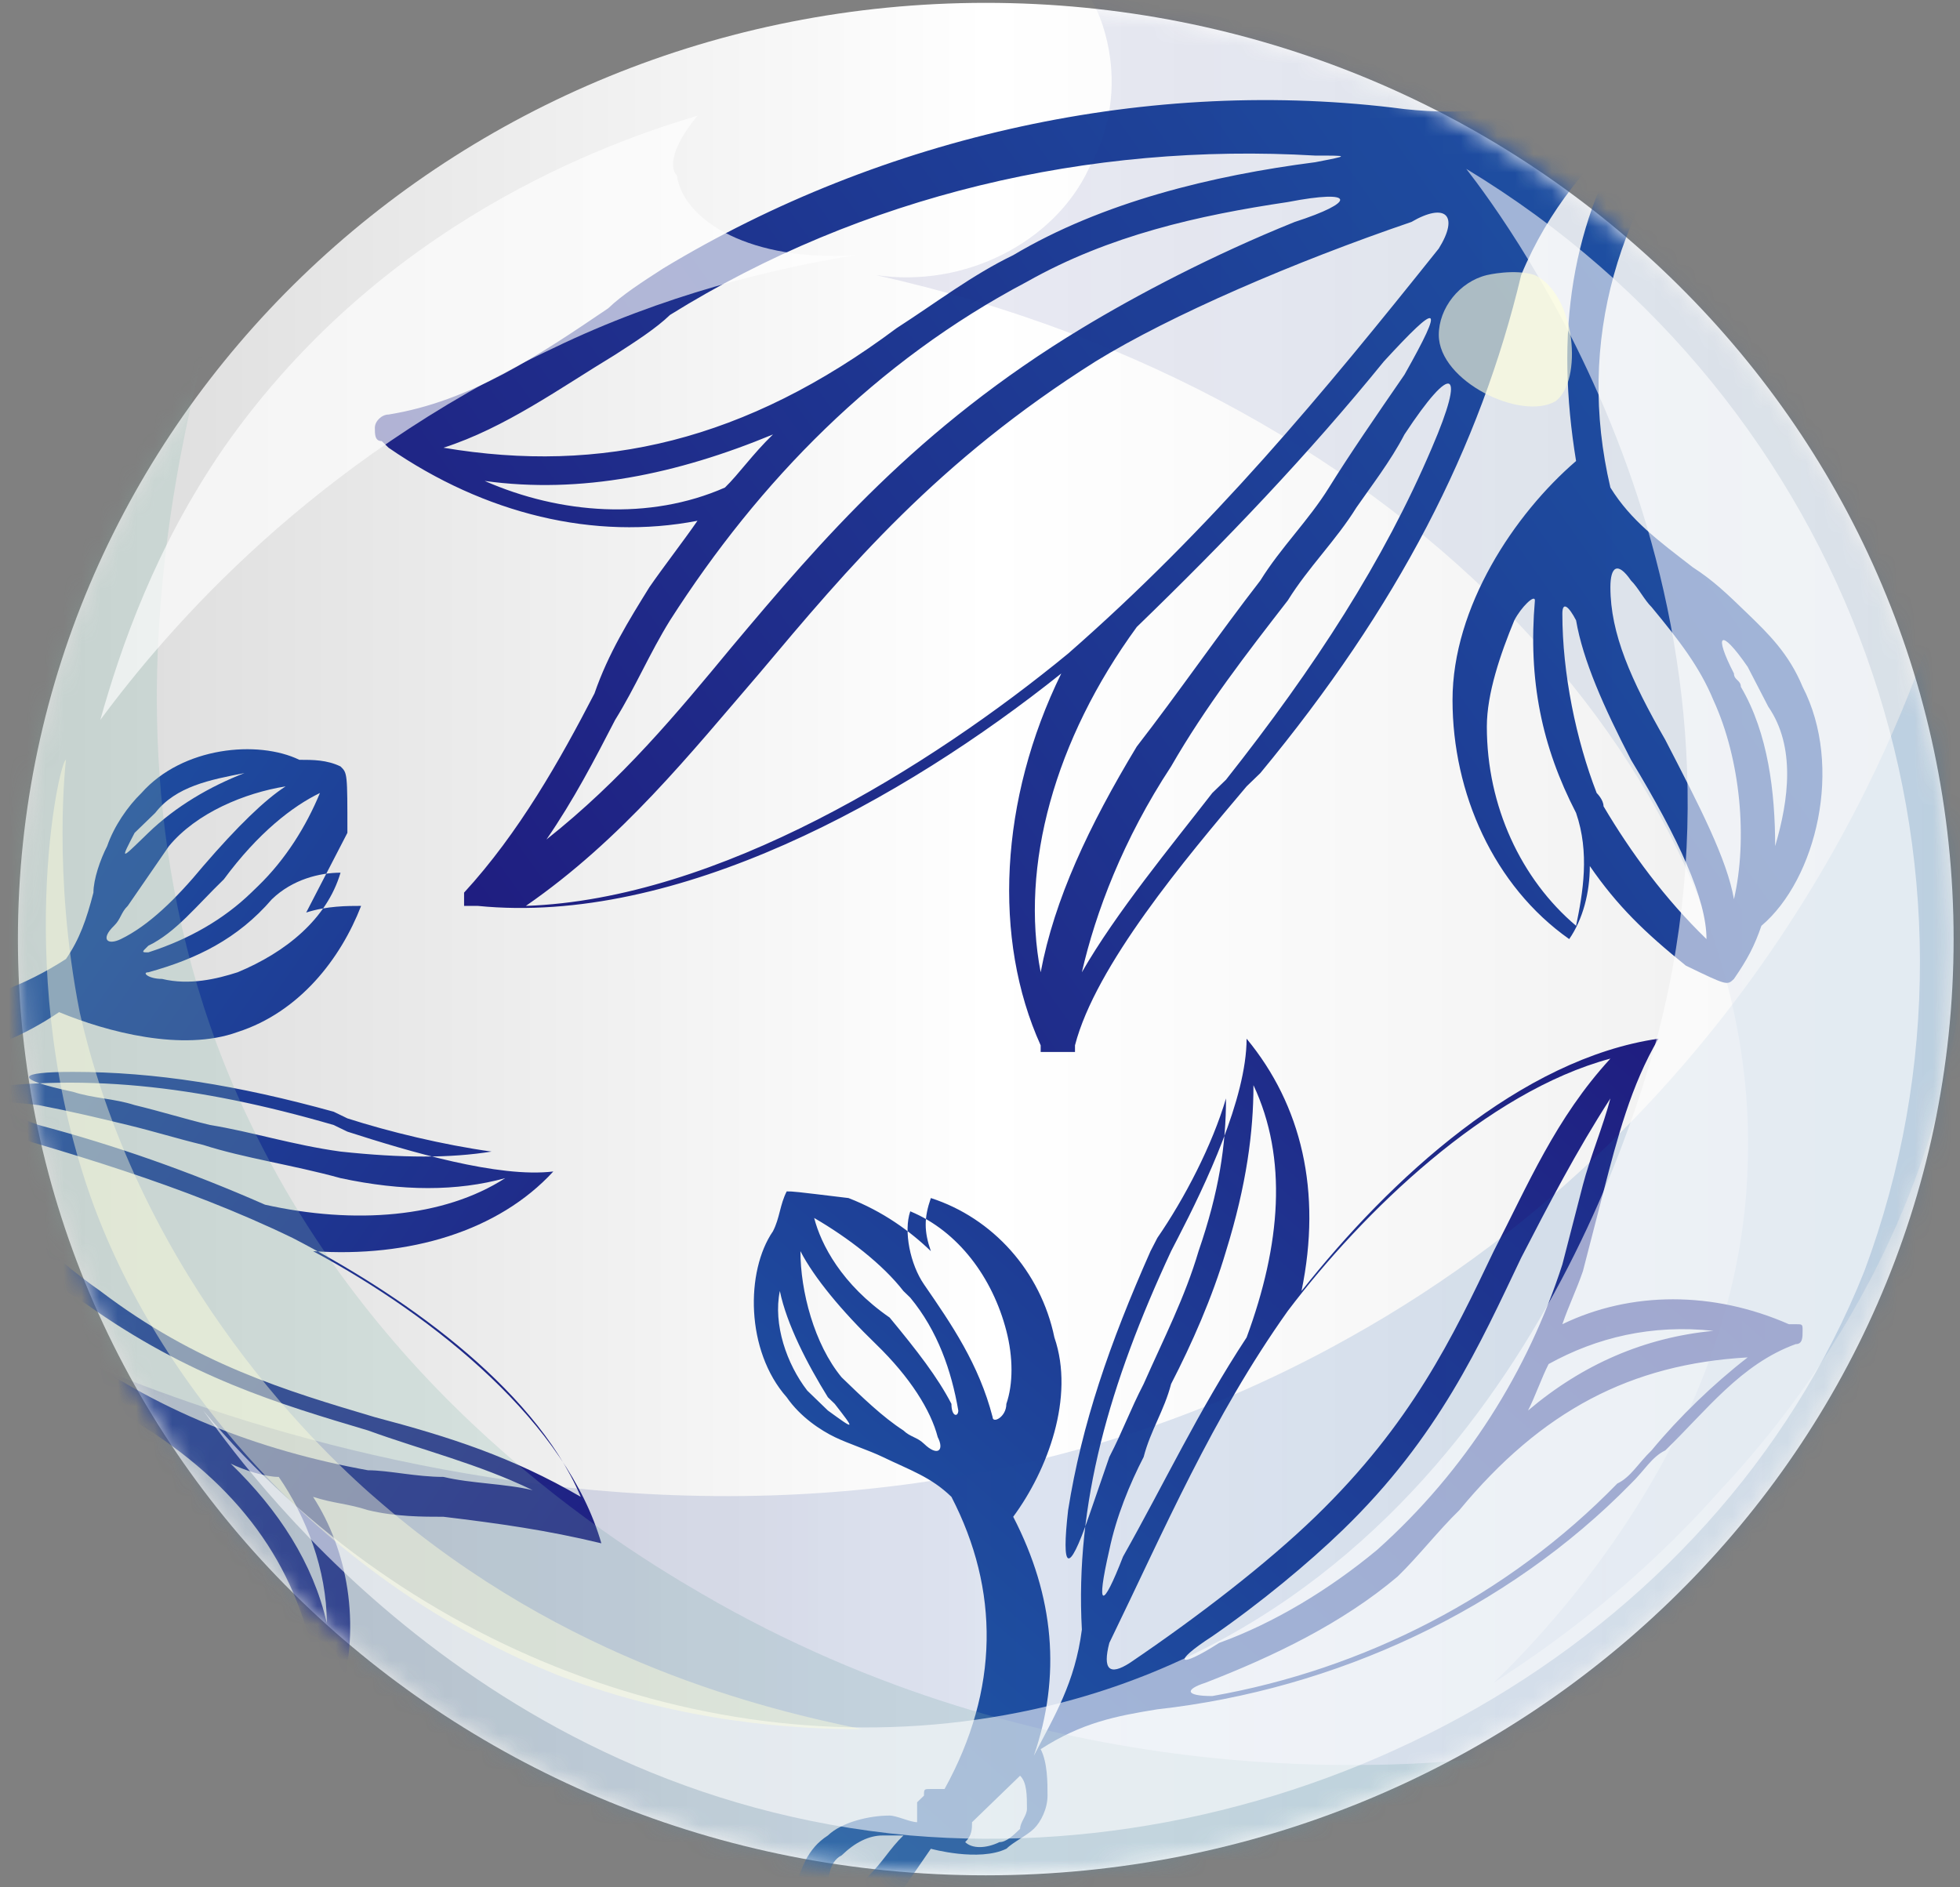 <?xml version="1.0" encoding="UTF-8"?> <svg xmlns="http://www.w3.org/2000/svg" width="108" height="104" viewBox="0 0 108 104" fill="none"><rect x="0" y="0" width="108" height="104" fill="#808080" stroke="none"/><path d="M54.318 103.339C83.771 103.339 107.648 80.241 107.648 51.748C107.648 23.255 83.771 0.157 54.318 0.157C24.864 0.157 0.987 23.255 0.987 51.748C0.987 80.241 24.864 103.339 54.318 103.339Z" fill="url(#paint0_linear_24_104035)"></path><mask id="mask0_24_104035" style="mask-type:luminance" maskUnits="userSpaceOnUse" x="0" y="0" width="108" height="104"><path d="M54.318 103.339C83.771 103.339 107.648 80.241 107.648 51.748C107.648 23.255 83.771 0.157 54.318 0.157C24.864 0.157 0.987 23.255 0.987 51.748C0.987 80.241 24.864 103.339 54.318 103.339Z" fill="white"></path></mask><g mask="url(#mask0_24_104035)"><path d="M95.544 53.943C96.301 52.846 96.679 52.114 97.057 51.016C100.083 48.455 101.596 42.235 99.327 37.844C98.57 36.015 97.436 34.917 96.301 33.819C95.166 32.722 94.41 31.99 93.275 31.258C91.384 29.794 89.871 28.697 88.736 26.867C86.845 18.818 89.114 11.134 94.788 4.548C95.166 4.548 95.544 4.548 95.544 4.548C95.923 4.548 96.301 4.548 96.301 4.182C96.679 4.182 96.679 3.816 97.057 3.45C97.436 3.084 97.436 2.353 97.436 1.987C98.192 2.353 98.57 2.719 99.705 3.084C101.596 3.816 103.487 3.45 105 2.718C106.513 1.987 108.026 0.523 108.782 -1.306C108.782 -1.672 106.135 -3.136 106.135 -2.404V-2.038C106.135 -0.94 105.378 0.157 104.244 0.889C103.109 1.621 101.596 1.621 100.461 1.255C100.083 1.255 99.705 0.889 98.948 0.523C100.083 -0.575 101.218 -1.306 102.352 -2.038C104.244 -3.136 105.757 -4.234 108.026 -5.331C109.917 -6.063 111.808 -7.161 114.078 -7.527C115.969 -7.892 118.238 -8.258 120.129 -8.258C120.886 -8.258 120.886 -10.454 120.129 -10.82C117.86 -10.82 115.59 -10.454 113.321 -9.722C111.808 -9.356 109.917 -8.624 108.404 -7.892C109.161 -8.624 110.295 -9.356 111.052 -10.088C113.321 -11.917 115.969 -13.747 118.238 -15.21C120.886 -16.674 123.533 -18.137 126.181 -18.869C126.937 -19.235 126.181 -21.796 125.424 -21.43C122.399 -20.333 119.751 -18.869 117.103 -17.406C114.456 -15.576 112.186 -13.747 109.539 -11.917C108.404 -10.819 107.269 -10.088 106.135 -8.99C105 -7.892 103.865 -6.795 102.731 -6.063L97.057 -0.94C97.057 -0.94 93.653 -2.77 91.384 -2.038C90.627 -1.672 89.871 -1.306 89.114 -0.94C88.358 -0.209 87.98 0.523 87.602 1.255C87.223 2.353 86.845 3.816 87.223 4.914C83.819 6.012 80.793 6.377 77.389 6.011C63.395 4.182 48.644 7.475 36.541 14.793C35.406 15.525 34.271 16.256 33.515 16.988C29.733 19.549 25.95 22.111 21.411 22.843C21.033 22.843 20.655 23.208 20.655 23.574C20.655 23.94 20.655 24.306 21.033 24.306L21.411 24.672C26.707 28.331 32.758 29.794 38.432 28.697C37.675 29.794 36.541 31.258 35.784 32.356C34.649 34.185 33.515 36.015 32.758 38.21C30.867 41.869 28.598 45.894 25.572 49.187C25.572 49.187 25.572 49.187 25.572 49.553C25.572 49.553 25.572 49.553 25.572 49.919C25.572 49.919 25.572 49.919 25.95 49.919C25.95 49.919 25.95 49.919 26.328 49.919C37.297 51.016 49.779 44.064 58.478 37.112C55.074 44.064 54.696 51.748 57.343 57.602C57.343 57.602 57.343 57.602 57.343 57.968C57.343 57.968 57.343 57.968 57.721 57.968C57.721 57.968 57.721 57.968 58.1 57.968C58.1 57.968 58.1 57.968 58.478 57.968C58.478 57.968 58.478 57.968 58.856 57.968C58.856 57.968 58.856 57.968 59.234 57.968C59.234 57.968 59.234 57.968 59.234 57.602C60.369 53.212 65.286 47.357 68.69 43.333L69.447 42.601C77.011 33.453 81.55 24.672 83.819 15.159C85.332 11.5 87.602 8.939 90.249 6.377C86.467 12.232 85.71 18.452 86.845 25.404C83.441 28.331 80.037 33.453 80.037 38.576C80.037 43.698 82.306 48.821 86.467 51.748C87.223 50.65 87.602 49.187 87.602 47.723C89.115 49.919 90.627 51.382 92.897 53.212C95.166 54.309 95.166 54.309 95.544 53.943C95.166 53.943 95.166 53.943 95.544 53.943ZM59.613 53.577C60.369 50.284 61.882 46.26 64.529 42.235C66.421 38.942 68.69 36.015 70.96 33.087C72.094 31.258 73.607 29.794 74.742 27.965C75.498 26.867 76.633 25.404 77.389 23.94C80.037 19.915 80.793 20.281 78.902 24.672C76.255 30.892 72.472 36.746 67.555 42.967L66.799 43.698C64.53 46.625 61.504 50.284 59.613 53.577ZM77.389 20.647C75.876 22.843 74.364 25.038 73.229 26.867C72.094 28.697 70.581 30.16 69.447 31.99C67.177 34.917 64.908 38.21 62.638 41.137C59.991 45.528 58.1 49.553 57.343 53.577C56.209 47.723 58.1 40.771 62.638 34.551C67.555 29.794 72.094 25.038 76.255 19.915C79.281 16.622 79.659 16.622 77.389 20.647ZM26.707 26.502C32.002 27.233 37.297 26.136 42.592 23.94C41.458 25.038 40.701 26.136 39.945 26.867C35.784 28.697 30.867 28.331 26.707 26.502ZM72.472 8.939C66.799 9.67 60.747 11.134 55.83 14.061C53.561 15.159 51.67 16.622 49.4 18.086C41.079 24.306 33.136 26.136 24.437 24.672C27.841 23.574 30.867 21.379 33.893 19.549C35.028 18.818 36.162 18.086 36.919 17.354C47.509 10.768 59.991 7.841 72.472 8.573C74.364 8.573 74.364 8.573 72.472 8.939ZM71.338 12.232C66.799 14.061 62.638 16.256 59.613 18.086C50.535 23.574 45.24 29.794 40.323 35.649C37.297 39.308 34.271 42.967 30.111 46.26C31.624 44.064 32.758 41.869 33.893 39.674C35.028 37.844 35.784 36.015 36.919 34.185C41.836 26.502 48.266 19.915 56.587 15.525C61.125 12.963 66.043 11.866 70.96 11.134C74.742 10.402 74.742 11.134 71.338 12.232ZM79.28 13.695C72.851 21.745 66.799 29.063 58.856 36.015C51.291 42.235 39.566 49.553 28.976 49.919C34.271 46.26 38.053 41.503 41.836 37.112C46.753 31.258 51.67 25.404 60.369 19.915C64.529 17.354 71.338 14.427 77.768 12.232C79.659 11.134 80.415 11.866 79.28 13.695ZM94.031 0.889C93.653 1.255 93.275 1.621 93.275 2.353C93.275 2.353 93.275 2.353 93.275 2.718C91.762 3.816 89.871 4.548 88.358 5.28C88.358 4.548 88.358 3.45 88.736 2.718C89.114 1.987 89.493 1.621 89.871 1.255C90.249 0.889 91.006 0.523 91.762 0.523C92.897 0.157 94.031 0.523 94.788 0.889C94.41 0.523 94.41 0.889 94.031 0.889ZM86.845 44.796C87.602 46.991 87.223 49.187 86.845 51.016C83.819 48.455 81.928 44.43 81.928 40.039C81.928 38.21 82.684 36.015 83.441 34.185C83.819 33.453 84.576 32.722 84.576 33.087C84.198 37.478 84.954 41.137 86.845 44.796ZM97.814 46.626C97.814 43.698 97.436 40.405 95.923 37.844C95.923 37.478 95.544 37.478 95.544 37.112C94.41 34.917 94.788 34.551 96.301 36.746C96.679 37.478 97.057 38.21 97.436 38.942C98.948 41.137 98.57 44.064 97.814 46.626ZM95.544 49.553C95.166 47.357 93.653 44.43 91.762 40.771C89.871 37.478 88.736 34.917 88.736 32.356C88.736 31.258 89.115 30.892 89.871 31.99C90.249 32.356 90.627 33.087 91.006 33.453C92.519 35.283 93.653 36.746 94.41 38.576C95.922 41.869 96.301 46.26 95.544 49.553ZM94.031 51.748C91.762 49.553 89.871 46.991 88.358 44.43C88.358 44.064 87.98 43.698 87.98 43.698C86.845 40.771 86.089 37.112 86.089 33.819C86.089 33.087 86.467 33.453 86.845 34.185C87.223 36.381 88.358 38.942 89.871 41.869C92.519 46.26 94.031 49.553 94.031 51.748Z" fill="url(#paint1_linear_24_104035)"></path></g><mask id="mask1_24_104035" style="mask-type:luminance" maskUnits="userSpaceOnUse" x="0" y="0" width="108" height="104"><path d="M54.318 103.339C83.771 103.339 107.648 80.241 107.648 51.748C107.648 23.255 83.771 0.157 54.318 0.157C24.864 0.157 0.987 23.255 0.987 51.748C0.987 80.241 24.864 103.339 54.318 103.339Z" fill="white"></path></mask><g mask="url(#mask1_24_104035)"><path d="M43.349 65.652C43.349 66.018 43.349 66.018 43.349 65.652C42.971 66.384 42.971 67.115 42.592 67.847C41.079 70.043 41.079 74.433 43.349 76.995C44.105 78.092 45.24 78.824 45.996 79.19C46.753 79.556 47.888 79.922 48.644 80.287C50.157 81.019 51.292 81.385 52.426 82.483C55.074 87.605 55.074 93.094 52.048 98.582C51.67 98.582 51.67 98.582 51.292 98.582C50.913 98.582 50.913 98.582 50.913 98.948L50.535 99.314C50.535 99.68 50.535 100.046 50.535 100.412C50.157 100.412 49.4 100.046 49.022 100.046C47.888 100.046 46.375 100.412 45.618 101.143C44.483 101.875 44.105 102.973 43.727 104.436C43.727 104.436 45.618 105.168 45.618 104.802C45.618 104.802 45.618 104.802 45.618 104.436C45.618 103.705 45.618 102.607 46.375 102.241C47.131 101.509 47.888 101.143 48.644 101.143C49.022 101.143 49.4 101.143 49.779 101.143C49.022 101.875 48.644 102.607 47.888 103.339C46.753 104.436 45.996 105.534 44.862 106.266C43.727 107.363 42.592 108.095 41.079 108.827C39.945 109.559 38.432 109.925 36.919 110.291C36.541 110.291 36.919 112.12 37.297 111.754C38.81 111.388 40.323 110.657 41.836 109.925C42.971 109.193 43.727 108.827 44.862 108.095C44.483 108.827 43.727 109.559 43.349 109.925C42.214 111.388 40.701 113.218 39.188 114.681C37.675 116.145 36.162 117.243 34.271 118.34C33.893 118.706 35.028 120.17 35.406 120.17C37.297 119.072 38.81 117.609 40.323 116.145C41.836 114.681 42.971 112.852 44.483 111.388C45.24 110.656 45.618 109.559 46.375 108.827C47.131 108.095 47.509 106.998 48.266 106.266L51.292 101.875C51.292 101.875 53.939 102.607 55.452 101.875C55.83 101.509 56.587 101.143 56.965 100.777C57.343 100.412 57.721 99.68 57.721 98.948C57.721 98.216 57.721 97.119 57.343 96.387C59.613 94.923 61.504 94.557 63.773 94.191C73.607 93.094 83.063 88.703 89.871 81.751C90.627 81.019 91.006 80.288 91.762 79.922C94.031 77.726 95.923 75.165 98.948 74.067C99.327 74.067 99.327 73.701 99.327 73.335C99.327 72.97 99.327 72.97 98.948 72.97H98.57C94.41 71.14 89.871 71.14 86.089 72.97C86.467 71.872 86.845 71.14 87.223 70.043C87.602 68.579 87.98 67.115 88.358 65.652C89.115 62.725 89.871 59.798 91.384 57.236C83.819 58.334 76.633 64.92 71.716 71.14C72.851 65.652 71.716 60.895 68.69 57.236C68.69 60.529 66.421 65.286 64.908 68.213L64.53 68.945C61.126 76.263 59.234 82.849 59.613 89.801C59.234 92.728 58.1 94.557 56.965 96.753C58.478 92.362 58.1 87.971 55.83 83.581C57.721 81.019 59.234 76.995 58.1 73.701C57.343 70.043 54.696 67.115 51.292 66.018C50.913 67.115 50.913 67.847 51.292 68.945C50.157 67.847 48.644 66.749 46.753 66.018C43.727 65.652 43.727 65.652 43.349 65.652ZM67.555 60.529C67.555 63.091 67.177 65.652 66.043 68.945C65.286 71.506 64.151 73.701 63.017 76.263C62.26 77.726 61.882 78.824 61.126 80.287C60.747 81.385 60.369 82.483 59.991 83.581C58.856 86.874 58.478 86.508 58.856 83.215C59.613 78.458 61.126 74.067 63.395 68.945L63.773 68.213C65.286 66.018 66.799 63.091 67.555 60.529ZM61.126 85.41C61.504 83.581 62.26 81.751 63.017 80.287C63.395 78.824 64.151 77.726 64.53 76.263C65.664 74.067 66.799 71.506 67.555 68.945C68.69 65.286 69.068 62.359 69.068 59.798C70.96 63.822 70.581 68.579 68.69 73.701C66.043 77.726 64.151 81.751 61.882 85.776C60.747 88.703 60.369 88.703 61.126 85.41ZM94.41 73.335C90.627 73.701 87.223 75.165 84.198 77.726C84.576 76.995 84.954 75.897 85.332 75.165C87.98 73.701 91.006 72.97 94.41 73.335ZM66.421 92.728C70.203 91.264 73.985 89.435 77.011 86.874C78.146 85.776 79.281 84.312 80.415 83.215C84.954 77.726 89.871 75.165 96.301 74.799C94.41 76.263 92.519 78.092 91.006 79.922C90.249 80.653 89.871 81.385 89.115 81.751C83.063 87.971 75.12 91.996 66.799 93.46C65.286 93.46 65.286 93.094 66.421 92.728ZM66.799 90.167C69.447 88.337 72.094 86.142 73.985 84.312C79.281 79.19 81.55 74.067 83.819 69.311C85.332 66.384 86.845 63.456 88.736 60.529C88.358 61.993 87.602 63.822 87.223 65.286C86.845 66.75 86.467 68.213 86.089 69.677C84.198 75.531 80.793 81.019 75.876 85.41C73.229 87.605 70.203 89.435 67.177 90.532C64.908 91.996 64.53 91.63 66.799 90.167ZM61.126 90.532C64.151 84.312 66.799 78.092 70.96 72.238C75.12 66.749 81.928 60.163 88.736 58.334C85.71 61.627 84.198 65.286 82.306 68.945C80.037 73.701 77.768 78.458 72.472 83.581C69.825 86.142 66.043 89.069 62.26 91.63C61.126 92.362 60.747 91.996 61.126 90.532ZM53.183 101.509C53.561 101.143 53.561 100.777 53.561 100.412C54.696 99.314 55.452 98.582 56.209 97.85C56.587 98.216 56.587 98.948 56.587 99.68C56.587 100.046 56.209 100.412 56.209 100.777C55.83 101.143 55.452 101.509 55.074 101.509C54.317 101.875 53.561 101.875 53.183 101.509ZM50.913 70.774C50.157 69.677 49.779 67.847 50.157 66.749C52.804 67.847 54.696 70.408 55.452 73.335C55.83 74.799 55.83 76.263 55.452 77.36C55.452 78.092 54.696 78.458 54.696 78.092C53.939 75.165 52.426 72.97 50.913 70.774ZM42.971 71.14C43.349 72.97 44.483 75.165 45.618 76.995L45.996 77.36C47.131 78.824 47.131 78.824 45.618 77.726C45.24 77.36 44.862 76.994 44.483 76.629C43.349 75.165 42.592 72.97 42.971 71.14ZM44.105 68.945C44.862 70.409 46.375 72.238 48.266 74.067C50.157 75.897 51.292 77.726 51.67 79.19C52.048 79.922 51.67 80.287 50.913 79.556C50.535 79.19 50.157 79.19 49.779 78.824C48.644 78.092 47.509 76.995 46.375 75.897C44.862 74.067 44.105 71.14 44.105 68.945ZM44.862 67.115C46.753 68.213 48.644 69.677 49.779 71.14L50.157 71.506C51.67 73.335 52.426 75.531 52.804 77.726C52.804 78.092 52.426 78.092 52.426 77.36C51.67 75.897 50.535 74.433 49.022 72.604C46.375 70.774 45.24 68.579 44.862 67.115Z" fill="url(#paint2_linear_24_104035)"></path></g><mask id="mask2_24_104035" style="mask-type:luminance" maskUnits="userSpaceOnUse" x="0" y="0" width="108" height="104"><path d="M54.318 103.339C83.771 103.339 107.648 80.241 107.648 51.748C107.648 23.255 83.771 0.157 54.318 0.157C24.864 0.157 0.987 23.255 0.987 51.748C0.987 80.241 24.864 103.339 54.318 103.339Z" fill="white"></path></mask><g mask="url(#mask2_24_104035)"><path d="M18.764 42.235C18.007 41.869 17.251 41.869 16.494 41.869C14.225 40.771 10.064 41.137 7.795 43.698C7.039 44.43 6.282 45.528 5.904 46.626C5.526 47.357 5.148 48.455 5.148 49.187C4.769 50.65 4.391 51.748 3.635 52.846C-0.904 55.773 -6.199 56.505 -11.873 54.675C-11.873 54.309 -11.873 54.309 -11.873 54.309L-12.251 53.943L-12.629 53.578C-13.008 53.578 -13.386 53.578 -13.764 53.578C-13.764 53.212 -13.764 52.48 -13.764 52.114C-13.764 51.016 -14.521 49.919 -15.277 49.187C-16.033 48.455 -17.546 48.089 -18.681 48.089C-18.681 48.089 -19.059 49.919 -18.681 49.919C-18.681 49.919 -18.681 49.919 -18.303 49.919C-17.546 49.553 -16.79 49.919 -16.033 50.285C-15.277 50.65 -14.899 51.382 -14.899 52.48C-14.899 52.846 -14.899 53.212 -14.899 53.578C-15.655 53.212 -16.412 52.846 -17.546 52.114C-18.681 51.382 -19.816 50.65 -20.95 49.553C-22.085 48.821 -22.841 47.723 -23.598 46.626C-24.354 45.528 -25.111 44.43 -25.489 43.333C-25.489 42.967 -27.002 43.332 -27.002 43.698C-26.624 45.162 -25.489 46.26 -24.733 47.357C-23.976 48.089 -23.22 49.187 -22.463 49.919C-23.22 49.553 -23.976 49.187 -24.354 48.821C-26.246 47.723 -27.759 46.991 -29.271 45.894C-30.784 44.796 -32.297 43.333 -33.432 42.235C-33.81 41.869 -35.323 42.967 -34.945 43.333C-33.432 44.796 -31.919 46.26 -30.406 47.357C-28.893 48.455 -27.002 49.553 -25.111 50.285C-24.354 50.65 -23.22 51.016 -22.463 51.748C-21.707 52.114 -20.572 52.48 -19.816 52.846L-15.277 55.041C-15.277 55.041 -15.655 57.236 -14.521 58.7C-14.142 59.066 -13.764 59.432 -13.386 59.798C-13.008 60.164 -12.251 60.163 -11.495 60.163C-10.738 60.163 -9.603 59.798 -9.225 59.432C-7.712 61.261 -6.956 63.091 -6.199 64.92C-3.93 73.701 1.365 81.385 8.93 86.874C9.686 87.24 10.443 87.971 11.199 88.337C13.469 89.801 16.116 91.63 17.629 93.826C17.629 94.191 18.007 94.192 18.386 94.192C18.764 94.192 18.764 94.191 18.764 93.826V93.46C19.898 89.435 19.142 85.41 17.251 82.483C18.386 82.849 19.142 82.849 20.277 83.215C21.79 83.581 23.302 83.581 24.437 83.581C27.463 83.947 30.111 84.312 33.136 85.044C31.245 78.458 24.059 72.604 17.251 68.945C22.546 69.311 27.463 67.847 30.489 64.554C27.463 64.92 22.546 63.456 19.142 62.359L18.386 61.993C10.821 59.798 4.391 59.066 -2.417 60.163C-5.065 60.163 -7.334 59.432 -9.225 58.334C-4.687 59.066 -0.526 58.334 3.256 55.773C5.904 56.87 10.064 57.968 13.09 56.87C16.494 55.773 18.764 52.846 19.898 49.919C19.142 49.919 18.007 49.919 16.872 50.285C17.629 48.821 18.386 47.357 19.142 45.894C19.142 42.601 19.142 42.601 18.764 42.235C19.142 42.601 19.142 42.601 18.764 42.235C18.764 42.601 18.764 42.601 18.764 42.235ZM27.085 63.457C24.815 63.822 22.168 63.822 18.764 63.457C16.116 63.091 13.847 62.359 11.577 61.993C10.064 61.627 8.93 61.261 7.417 60.895C6.282 60.529 5.147 60.529 4.013 60.163C0.609 59.432 0.987 59.066 4.013 59.066C8.552 59.066 13.09 59.798 18.386 61.261L19.142 61.627C21.411 62.359 24.437 63.091 27.085 63.457ZM2.122 60.895C4.013 61.261 5.526 61.627 7.039 61.993C8.552 62.359 9.686 62.725 11.199 63.091C13.469 63.822 16.116 64.188 18.764 64.92C22.168 65.652 25.194 65.652 27.841 64.92C24.437 67.115 19.52 67.481 14.603 66.384C10.443 64.554 6.282 63.091 2.122 61.993C-0.904 60.895 -0.904 60.529 2.122 60.895ZM18.007 89.435C17.251 86.142 15.36 83.215 12.712 80.653C13.469 81.019 14.603 81.385 15.36 81.385C16.873 83.581 18.007 86.508 18.007 89.435ZM-4.308 66.75C-2.417 70.043 -0.148 72.97 2.878 75.531C4.013 76.629 5.526 77.361 7.039 78.092C12.712 81.385 16.116 85.776 17.251 91.264C15.738 89.435 13.847 88.337 11.577 86.874C10.821 86.508 10.064 86.142 9.686 85.41C2.878 81.019 -2.039 74.067 -4.308 66.75C-4.686 65.652 -5.065 65.652 -4.308 66.75ZM-1.661 66.384C0.609 68.579 2.878 70.774 4.769 71.872C10.443 75.897 15.36 77.36 20.277 78.824C23.302 79.922 26.328 80.653 29.354 82.117C27.841 81.751 25.95 81.751 24.437 81.385C22.924 81.385 21.411 81.019 20.277 81.019C14.225 79.922 8.551 77.726 3.635 74.067C0.987 72.238 -0.904 69.677 -2.417 66.75C-3.552 64.92 -3.552 64.92 -1.661 66.384ZM-2.795 61.627C3.635 63.457 10.065 65.286 16.116 68.213C21.79 71.14 29.354 76.263 32.002 82.483C28.219 80.287 24.815 79.19 20.655 78.092C15.738 76.629 10.821 75.165 5.526 71.14C2.878 69.311 -0.526 66.018 -3.552 62.725C-4.308 61.627 -4.308 61.261 -2.795 61.627ZM-14.521 55.773C-14.142 55.773 -13.764 56.139 -13.386 55.773C-12.251 56.505 -11.495 57.236 -10.738 57.968C-11.116 58.334 -11.873 58.334 -12.251 58.334C-12.629 58.334 -13.008 58.334 -13.386 57.968C-13.764 57.602 -14.142 57.602 -14.521 57.236C-14.521 56.87 -14.899 56.139 -14.521 55.773ZM14.981 49.553C16.116 48.455 17.629 48.089 18.764 48.089C18.007 50.65 15.738 52.48 13.09 53.578C11.956 53.943 10.443 54.309 8.93 53.943C8.173 53.943 7.795 53.578 8.173 53.578C10.821 52.846 13.09 51.748 14.981 49.553ZM13.469 42.601C11.577 43.333 9.686 44.43 8.173 45.894L7.795 46.26C6.66 47.357 6.66 47.357 7.417 45.894C7.795 45.528 8.173 45.162 8.552 44.796C9.686 43.333 11.577 42.967 13.469 42.601ZM15.738 43.333C14.603 44.064 13.09 45.528 11.199 47.723C9.686 49.553 8.173 51.016 6.66 51.748C5.904 52.114 5.526 51.748 6.282 51.016C6.66 50.65 6.66 50.284 7.039 49.919C7.795 48.821 8.551 47.723 9.308 46.626C10.821 44.796 13.469 43.698 15.738 43.333ZM17.629 43.698C16.873 45.528 15.738 47.357 14.225 48.821L13.847 49.187C12.334 50.65 10.443 51.748 8.173 52.48C7.795 52.48 7.795 52.48 8.173 52.114C9.686 51.382 10.821 49.919 12.334 48.455C14.225 45.894 16.116 44.43 17.629 43.698Z" fill="url(#paint3_linear_24_104035)"></path></g><mask id="mask3_24_104035" style="mask-type:luminance" maskUnits="userSpaceOnUse" x="0" y="0" width="108" height="104"><path d="M54.318 103.339C83.771 103.339 107.648 80.241 107.648 51.748C107.648 23.255 83.771 0.157 54.318 0.157C24.864 0.157 0.987 23.255 0.987 51.748C0.987 80.241 24.864 103.339 54.318 103.339Z" fill="white"></path></mask><g mask="url(#mask3_24_104035)"><path opacity="0.24" d="M11.956 14.793C13.469 15.159 2.5 38.576 13.847 61.993C21.411 77.726 35.028 85.776 39.566 88.337C58.478 98.948 77.011 97.484 83.063 96.753C78.524 100.046 69.825 105.168 58.1 106.998C37.675 109.925 14.225 101.509 2.5 83.215C-17.546 52.48 8.93 14.061 11.956 14.793Z" fill="#86BAAB"></path></g><mask id="mask4_24_104035" style="mask-type:luminance" maskUnits="userSpaceOnUse" x="0" y="0" width="108" height="104"><path d="M54.318 103.339C83.771 103.339 107.648 80.241 107.648 51.748C107.648 23.255 83.771 0.157 54.318 0.157C24.864 0.157 0.987 23.255 0.987 51.748C0.987 80.241 24.864 103.339 54.318 103.339Z" fill="white"></path></mask><g mask="url(#mask4_24_104035)"><path opacity="0.15" d="M-0.526 72.604C1.365 73.701 39.188 93.46 74.364 73.701C96.679 61.261 104.622 40.405 106.513 34.551C108.404 39.308 110.674 46.991 109.917 56.87C109.539 61.627 107.648 82.483 89.493 96.021C74.742 107.364 58.1 106.632 53.561 106.632C19.898 105.534 0.987 75.531 -0.526 72.604Z" fill="url(#paint4_linear_24_104035)"></path></g><mask id="mask5_24_104035" style="mask-type:luminance" maskUnits="userSpaceOnUse" x="0" y="0" width="108" height="104"><path d="M54.318 103.339C83.771 103.339 107.648 80.241 107.648 51.748C107.648 23.255 83.771 0.157 54.318 0.157C24.864 0.157 0.987 23.255 0.987 51.748C0.987 80.241 24.864 103.339 54.318 103.339Z" fill="white"></path></mask><g mask="url(#mask5_24_104035)"><path opacity="0.1" d="M59.991 -0.209C64.151 0.157 83.063 2.353 96.679 18.452C99.327 21.379 108.404 32.721 108.404 49.187C108.404 66.384 98.57 78.092 94.788 82.117C90.249 87.239 85.71 90.532 82.306 92.728C86.467 88.703 95.922 78.092 96.301 64.188C97.057 43.332 77.768 21.745 48.266 15.159C53.183 15.89 58.1 13.329 59.991 9.304C62.638 4.548 60.369 0.157 59.991 -0.209Z" fill="url(#paint5_linear_24_104035)"></path></g><path opacity="0.58" d="M80.793 9.304C83.063 12.232 97.814 31.99 91.384 56.87C89.871 62.725 81.928 88.703 56.965 94.191C40.323 97.85 22.546 91.264 11.199 77.726C13.09 80.287 25.95 98.948 50.157 101.143C71.716 102.973 94.41 90.898 102.731 70.043C111.052 47.723 101.974 22.111 80.793 9.304Z" fill="white"></path><path opacity="0.65" d="M5.526 39.674C6.66 35.649 8.552 30.16 12.334 24.672C21.033 12.232 33.515 7.841 38.432 6.377C36.919 8.207 36.919 9.304 37.297 9.67C37.675 12.232 41.458 14.427 47.131 14.061C42.592 14.793 36.541 16.256 30.489 19.184C17.251 25.404 9.308 34.551 5.526 39.674Z" fill="white"></path><path opacity="0.44" d="M3.635 41.869C3.635 41.869 2.878 48.089 4.391 55.773C7.795 70.774 18.007 80.287 21.033 82.849C31.245 91.63 42.214 94.191 47.509 95.289C43.727 95.289 37.675 94.923 30.867 92.362C18.007 87.24 8.93 76.629 5.148 66.384C0.609 53.943 3.256 41.869 3.635 41.869Z" fill="#FFFFDB"></path><path opacity="0.63" d="M81.928 15.159C80.415 15.525 79.28 16.988 79.28 18.452C79.28 21.013 83.819 23.208 85.71 22.111C87.223 21.013 86.845 16.256 84.576 15.159C83.441 14.793 81.928 15.159 81.928 15.159Z" fill="#FFFFDB"></path><defs><linearGradient id="paint0_linear_24_104035" x1="1.081" y1="51.85" x2="107.372" y2="51.85" gradientUnits="userSpaceOnUse"><stop stop-color="#DADADA"></stop><stop offset="0.502" stop-color="white"></stop><stop offset="1" stop-color="#EDEDED"></stop></linearGradient><linearGradient id="paint1_linear_24_104035" x1="29.91" y1="57.373" x2="130.833" y2="-14.045" gradientUnits="userSpaceOnUse"><stop stop-color="#1F1D80"></stop><stop offset="1" stop-color="#1D71B8"></stop></linearGradient><linearGradient id="paint2_linear_24_104035" x1="87.09" y1="53.617" x2="31.15" y2="117.965" gradientUnits="userSpaceOnUse"><stop stop-color="#1F1D80"></stop><stop offset="1" stop-color="#1D71B8"></stop></linearGradient><linearGradient id="paint3_linear_24_104035" x1="36.776" y1="80.081" x2="-29.427" y2="33.666" gradientUnits="userSpaceOnUse"><stop stop-color="#1F1D80"></stop><stop offset="1" stop-color="#1D71B8"></stop></linearGradient><linearGradient id="paint4_linear_24_104035" x1="-0.679" y1="70.786" x2="109.962" y2="70.786" gradientUnits="userSpaceOnUse"><stop stop-color="#1F1D80"></stop><stop offset="1" stop-color="#1D71B8"></stop></linearGradient><linearGradient id="paint5_linear_24_104035" x1="48.64" y1="46.263" x2="108.919" y2="46.263" gradientUnits="userSpaceOnUse"><stop stop-color="#1F1D80"></stop><stop offset="1" stop-color="#1D71B8"></stop></linearGradient></defs></svg> 